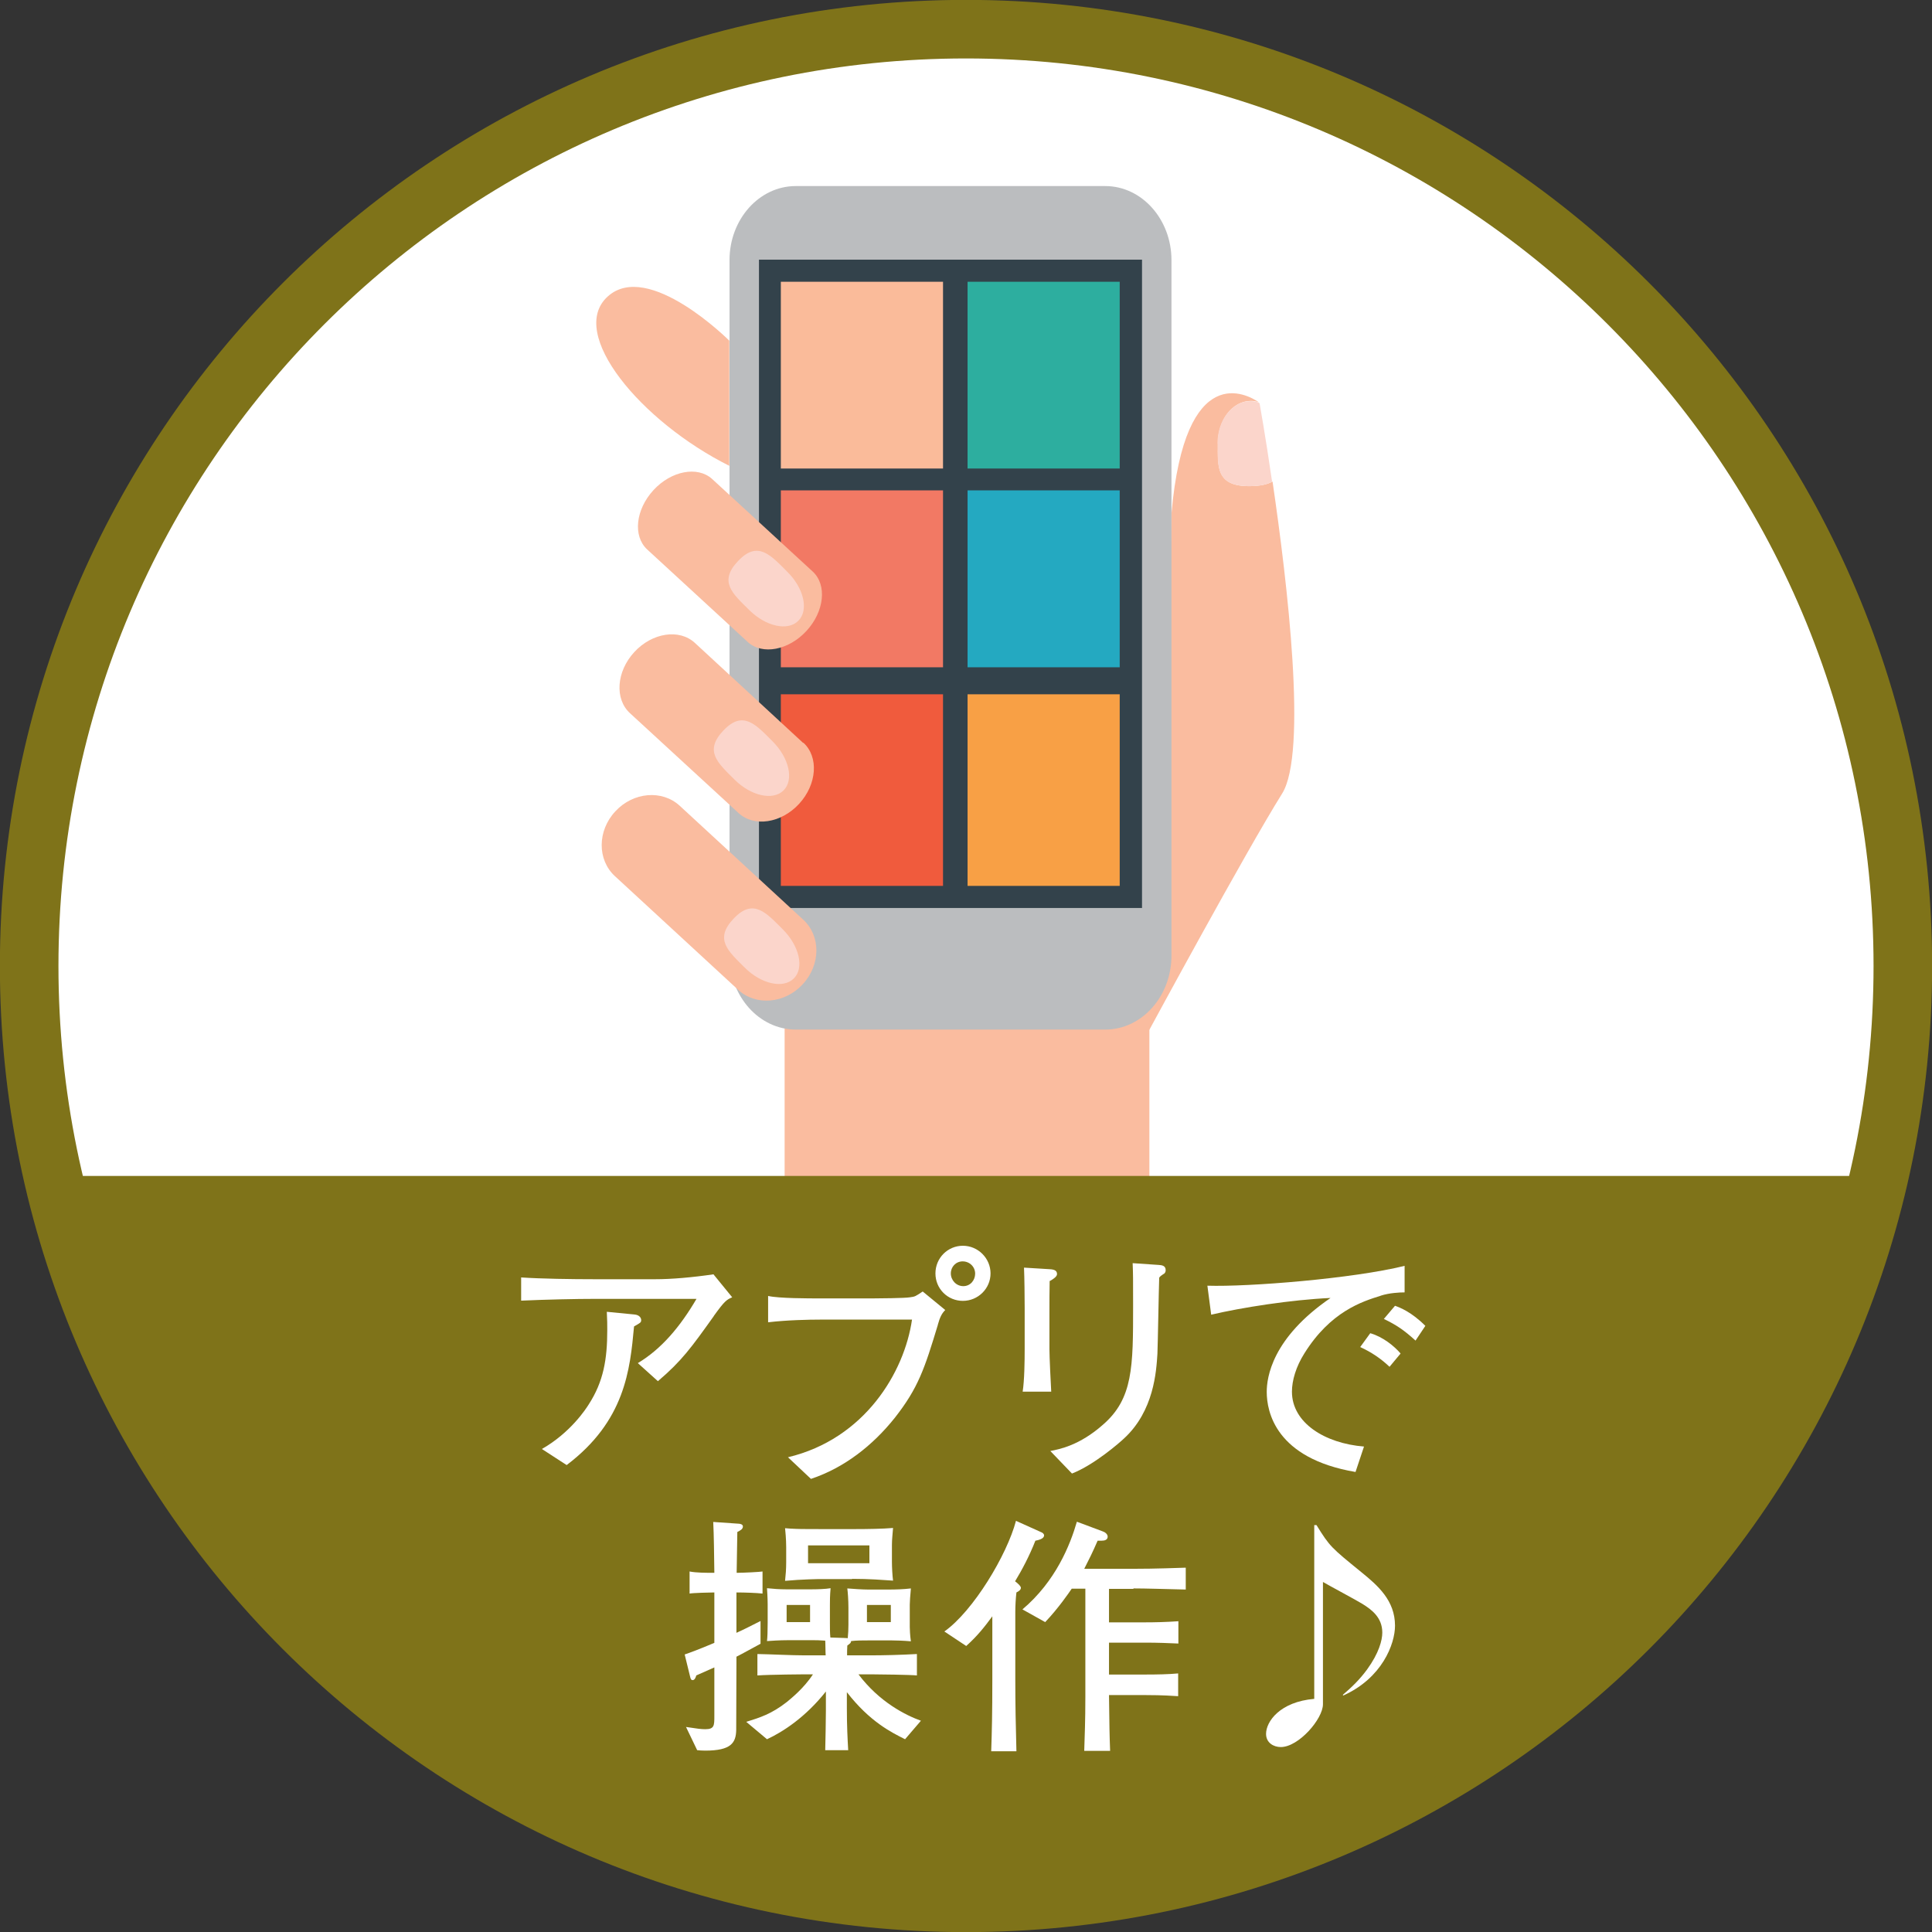 <?xml version="1.0" encoding="UTF-8"?>
<svg id="Layer_2" data-name="Layer 2" xmlns="http://www.w3.org/2000/svg" xmlns:xlink="http://www.w3.org/1999/xlink" viewBox="0 0 86.6 86.6">
  <rect x="0" y="0" width="86.6" height="86.6" fill="#333333" stroke="none"/>
  <defs>
    <style>
      .cls-1 {
        fill: #f05b3d;
      }

      .cls-1, .cls-2, .cls-3, .cls-4, .cls-5, .cls-6, .cls-7, .cls-8, .cls-9, .cls-10, .cls-11, .cls-12, .cls-13 {
        stroke-width: 0px;
      }

      .cls-2 {
        fill: #bbbdbf;
      }

      .cls-3 {
        fill: #fbd5cb;
      }

      .cls-4 {
        fill: #f27964;
      }

      .cls-5 {
        fill: #24a9c1;
      }

      .cls-6 {
        fill: #fabb9a;
      }

      .cls-7 {
        fill: #2dae9f;
      }

      .cls-14 {
        stroke: #7f7319;
        stroke-width: 5.25px;
      }

      .cls-14, .cls-11 {
        fill: #7f7319;
      }

      .cls-8 {
        fill: #33424b;
      }

      .cls-9 {
        fill: none;
      }

      .cls-10 {
        fill: #fff;
      }

      .cls-15 {
        clip-path: url(#clippath);
      }

      .cls-12 {
        fill: #f8a045;
      }

      .cls-13 {
        fill: #fabc9f;
      }
    </style>
    <clipPath id="clippath">
      <path class="cls-9" d="M83.98,43.3c0,22.46-18.21,40.68-40.68,40.68S2.62,65.77,2.62,43.3,20.84,2.62,43.3,2.62s40.68,18.21,40.68,40.68Z"/>
    </clipPath>
  </defs>
  <g id="_レイヤー_1" data-name="レイヤー 1">
    <g>
      <path class="cls-14" d="M83.98,43.3c0,22.46-18.21,40.68-40.68,40.68S2.62,65.77,2.62,43.3,20.84,2.62,43.3,2.62s40.68,18.21,40.68,40.68Z"/>
      <g class="cls-15">
        <g>
          <path class="cls-10" d="M83.98,43.3c0,22.46-18.21,40.68-40.68,40.68S2.62,65.77,2.62,43.3,20.84,2.62,43.3,2.62s40.68,18.21,40.68,40.68Z"/>
          <g>
            <g>
              <path class="cls-13" d="M57.03,21.59c-.22.12-.52.19-.96.2-1.57.03-1.48-.85-1.48-1.91s.66-1.91,1.48-1.91c.12,0,.23.02.34.05-.47-.32-3.29-1.95-3.9,5l-.16,8.75h-10.4l4.46,20.97,5.12-6.6s4.29-7.93,5.94-10.57c1.14-1.82.24-9.42-.43-13.99Z"/>
              <path class="cls-3" d="M54.58,19.88c0,1.05-.09,1.94,1.48,1.91.44,0,.75-.08.96-.2-.3-2.07-.56-3.51-.56-3.51,0,0-.02-.02-.07-.05-.11-.03-.22-.05-.34-.05-.82,0-1.48.85-1.48,1.91Z"/>
            </g>
            <rect class="cls-13" x="35.17" y="45.32" width="16.35" height="34.59"/>
            <path class="cls-2" d="M52.51,42.83c0,1.83-1.33,3.32-2.97,3.32h-13.87c-1.64,0-2.97-1.49-2.97-3.32V11.66c0-1.83,1.33-3.32,2.97-3.32h13.87c1.64,0,2.97,1.49,2.97,3.32v31.17Z"/>
            <path class="cls-8" d="M51.19,40.7V11.64h-17.17v29.06h17.17Z"/>
            <rect class="cls-6" x="35" y="12.63" width="7.27" height="8.37"/>
            <rect class="cls-7" x="43.37" y="12.63" width="6.82" height="8.37"/>
            <rect class="cls-4" x="35" y="21.98" width="7.27" height="7.93"/>
            <rect class="cls-5" x="43.37" y="21.98" width="6.82" height="7.93"/>
            <rect class="cls-1" x="35" y="31.12" width="7.27" height="8.59"/>
            <rect class="cls-12" x="43.37" y="31.12" width="6.82" height="8.59"/>
            <path class="cls-13" d="M36,41.22c.8.73.79,2.03-.02,2.9h0c-.8.87-2.1.98-2.89.25l-5.53-5.1c-.79-.73-.79-2.03.02-2.9h0c.8-.87,2.1-.98,2.89-.25l5.53,5.1Z"/>
            <path class="cls-13" d="M36.01,33.29c.7.64.61,1.87-.19,2.74h0c-.8.87-2.02,1.06-2.72.41l-4.86-4.47c-.7-.64-.61-1.87.19-2.74h0c.8-.87,2.02-1.06,2.72-.41l4.85,4.48Z"/>
            <path class="cls-13" d="M36.43,25.62c.65.6.52,1.79-.28,2.66h0c-.8.87-1.98,1.09-2.63.5l-4.51-4.15c-.65-.6-.52-1.79.28-2.66h0c.8-.87,1.98-1.09,2.63-.5l4.51,4.15Z"/>
            <path class="cls-13" d="M32.69,15.27s-3.63-3.63-5.45-1.98c-1.82,1.65,1.49,5.61,5.45,7.59v-5.61Z"/>
            <path class="cls-3" d="M35.09,41.66c.74.74.97,1.73.49,2.2-.47.47-1.46.25-2.2-.49-.74-.74-1.38-1.27-.49-2.2.88-.93,1.46-.25,2.2.49Z"/>
            <path class="cls-3" d="M34.63,33.23c.74.74.97,1.73.49,2.2-.47.47-1.46.25-2.2-.49-.74-.74-1.38-1.27-.49-2.2.88-.93,1.46-.25,2.2.49Z"/>
            <path class="cls-3" d="M35.29,25.63c.75.74.97,1.73.49,2.2-.47.47-1.46.25-2.2-.49-.75-.74-1.38-1.27-.49-2.2.88-.93,1.46-.25,2.2.49Z"/>
          </g>
        </g>
      </g>
      <path class="cls-11" d="M2.14,52.71c4.42,18.65,21.17,32.53,41.17,32.53s36.75-13.88,41.17-32.53H2.14Z"/>
      <g>
        <path class="cls-10" d="M31.99,59c-1,1.4-1.43,2-2.5,2.91l-.9-.81c1.07-.64,1.91-1.65,2.63-2.88h-4.52c-.88,0-2.23.03-3.34.08v-1.04c.9.06,2.27.08,3.29.08h2.72c.73,0,1.66-.08,2.61-.22l.84,1.03c-.25.11-.33.15-.82.83ZM28.42,59.46c-.18,1.94-.4,4.23-3.02,6.21l-1.11-.72c1.28-.73,1.97-1.79,2.1-2,.66-1.02.83-2.02.83-3.33,0-.25,0-.43-.02-.82l1.23.12c.25.02.31.17.31.25,0,.11-.03.12-.31.28Z"/>
        <path class="cls-10" d="M42.04,59.38c-.6,1.98-.88,2.83-1.93,4.17-.99,1.24-2.26,2.24-3.76,2.74l-1.03-.97c3.44-.82,5.22-3.81,5.56-6.17h-4.12c-.5,0-1.49.02-2.33.12v-1.18c.47.11,1.82.11,2.35.11h2.32c.23,0,1.49-.01,1.69-.05.23-.03.24-.04.57-.26l1.01.83c-.16.16-.24.33-.33.65ZM43.16,58.31c-.68,0-1.23-.54-1.23-1.23s.55-1.24,1.23-1.24,1.24.56,1.24,1.24-.56,1.23-1.24,1.23ZM43.15,56.54c-.3,0-.53.24-.53.54s.24.57.56.57.53-.27.53-.56c0-.31-.25-.55-.56-.55Z"/>
        <path class="cls-10" d="M47.05,57.41c-.01.34-.01,1.07-.01,1.42v1.65c0,.34.06,1.56.08,1.9h-1.28c.08-.51.09-1.38.09-1.91v-1.85c0-.44-.01-1.38-.03-1.8l1.14.07c.25.01.34.08.34.22,0,.11-.16.22-.32.31ZM52.16,57.1c-.12.09-.14.09-.2.17-.02.55-.06,2.94-.08,3.42-.05.77-.15,2.56-1.51,3.8-.18.17-1.32,1.17-2.32,1.56l-.97-1.01c.41-.08,1.31-.25,2.36-1.18,1.35-1.17,1.35-2.59,1.35-5.34,0-1.3,0-1.36-.02-1.9l1.17.08c.12.01.31.02.31.23,0,.06-.01.12-.09.18Z"/>
        <path class="cls-10" d="M61.89,58.08c-.84.26-2.25.71-3.42,2.58-.38.6-.56,1.22-.56,1.72,0,1.4,1.48,2.32,3.23,2.46l-.38,1.14c-3.59-.61-3.98-2.71-3.98-3.59,0-.64.23-2.41,2.86-4.21-1.77.08-3.99.43-5.35.75l-.17-1.3c1.84.06,6.55-.32,8.84-.89v1.19c-.22,0-.68.02-1.08.15ZM62.29,61.27c-.4-.38-.82-.66-1.32-.89l.45-.62c.57.16,1.09.59,1.36.91l-.5.6ZM63.45,60.09c-.52-.47-.84-.69-1.42-.97l.5-.59c.22.08.73.27,1.36.9l-.44.66Z"/>
        <path class="cls-10" d="M33.01,71.37v1.82c.4-.18.7-.34,1.08-.53v1.02c-.47.25-.76.42-1.08.58v.27c0,.34-.01,2.88-.01,3.01-.01.59-.24.93-1.39.93-.15,0-.25-.01-.36-.02l-.5-1.04c.52.08.69.1.86.1.41,0,.41-.16.41-.6v-2.17c-.4.18-.51.23-.81.36-.02.08-.07.21-.16.21-.06,0-.09-.03-.12-.17l-.24-.98c.26-.09.57-.2,1.33-.52v-2.26c-.16,0-.97.02-1.11.05v-.99c.3.06.74.06,1.11.06-.01-.76-.02-1.71-.05-2.28l1.16.08s.17.01.17.12c0,.12-.11.18-.25.25-.01.41-.02,1.22-.03,1.83.31,0,1.07-.04,1.16-.06v.99c-.25-.03-.8-.05-1.17-.05ZM40.57,77.96c-.6-.3-1.58-.78-2.61-2.11v.74c0,.76.03,1.34.06,1.86h-1.03c.01-.42.03-1.33.03-1.78v-.85c-.92,1.16-1.93,1.81-2.64,2.14l-.93-.78c.61-.19,1.13-.35,1.82-.89.18-.15.76-.61,1.17-1.24h-.36s-1.58.01-2.13.05v-.96c.59.01,1.53.06,2.13.06h.93c-.01-.1-.01-.57-.02-.66-.27-.02-.43-.02-.58-.02h-1.07c-.4,0-.82.03-.96.04.02-.16.03-.44.03-.81v-.85s0-.3-.03-.71c.3.03.55.05.86.05h1.13c.24,0,.64-.01.86-.05-.03.33-.03.57-.03.76v.8c0,.18,0,.47.02.65l.62.02c.09,0,.11.01.16.01.02-.2.03-.4.03-.6v-.77c0-.34-.03-.72-.05-.86.24.02.69.05.94.05h.89c.34,0,.68-.01,1.02-.05-.03.32-.05.6-.05.73v1c0,.08.01.38.05.64-.31-.03-.72-.04-.85-.04h-1.05c-.24,0-.56,0-.78.03-.01.08-.02.09-.17.2-.01.22-.01.25-.01.44h1c.66,0,1.42-.02,2.13-.06v.96c-.26-.03-1.73-.05-2.07-.05h-.55c.94,1.25,2.13,1.84,2.8,2.08l-.72.84ZM38.19,70.78h-1.41c-.06,0-.85.01-1.59.08.03-.27.05-.54.05-.82v-.7c0-.06,0-.36-.05-.84.17.02.3.02.49.03.16.01.9.01,1.05.01h1.63c.48,0,1.22-.01,1.67-.05-.02.28-.05.51-.05.76v.77c0,.23.02.6.05.83-.45-.03-1.06-.08-1.83-.08ZM36.31,71.94h-1.05v.77h1.05v-.77ZM38.97,69.27h-2.75v.8h2.75v-.8ZM39.93,71.94h-1.07v.77h1.07v-.77Z"/>
        <path class="cls-10" d="M46.41,69.06c-.27.69-.6,1.31-.91,1.82.16.12.26.23.26.29,0,.09-.08.15-.2.21-.03.25-.05.6-.05.86v3.05c0,1.07.02,2.14.05,3.21h-1.13c.03-.92.05-1.66.05-3.21v-2.84c-.36.49-.68.89-1.17,1.33l-.98-.65c1.3-.92,2.81-3.44,3.21-4.96l1.11.5c.09.03.15.09.15.15,0,.11-.12.19-.39.24ZM50.79,71.22h-1.08v1.5h1.64c.39,0,.91-.01,1.47-.05v1c-.42-.02-.93-.04-1.46-.04h-1.65v1.43h1.58c.61,0,1.08-.01,1.52-.05v1.02c-.22-.01-.62-.05-1.51-.05h-1.59c.02,1.52.02,1.69.05,2.5h-1.16c.02-.69.05-1.31.05-2.42v-4.85h-.61c-.12.18-.61.89-1.19,1.5l-1.02-.57c1.49-1.26,2.14-2.89,2.44-3.93l1.15.43c.1.03.23.12.23.24,0,.14-.13.18-.26.18h-.19c-.22.51-.38.83-.6,1.26h2.21c.31,0,.9,0,2.34-.05v.98c-.85-.02-1.81-.05-2.33-.05Z"/>
        <path class="cls-10" d="M59.01,68.36c.6.97.66,1.01,2.01,2.11.74.6,1.51,1.27,1.51,2.4,0,.82-.58,2.35-2.32,3.13l-.02-.03c.42-.36.76-.69,1.09-1.14.53-.73.68-1.31.68-1.65,0-.68-.48-1.03-.88-1.28-.27-.17-1.53-.84-1.78-.99v5.48c0,.66-1.09,1.92-1.89,1.92-.32,0-.66-.19-.66-.59,0-.56.63-1.44,2.16-1.57v-7.79h.09Z"/>
      </g>
    </g>
  </g>
</svg>